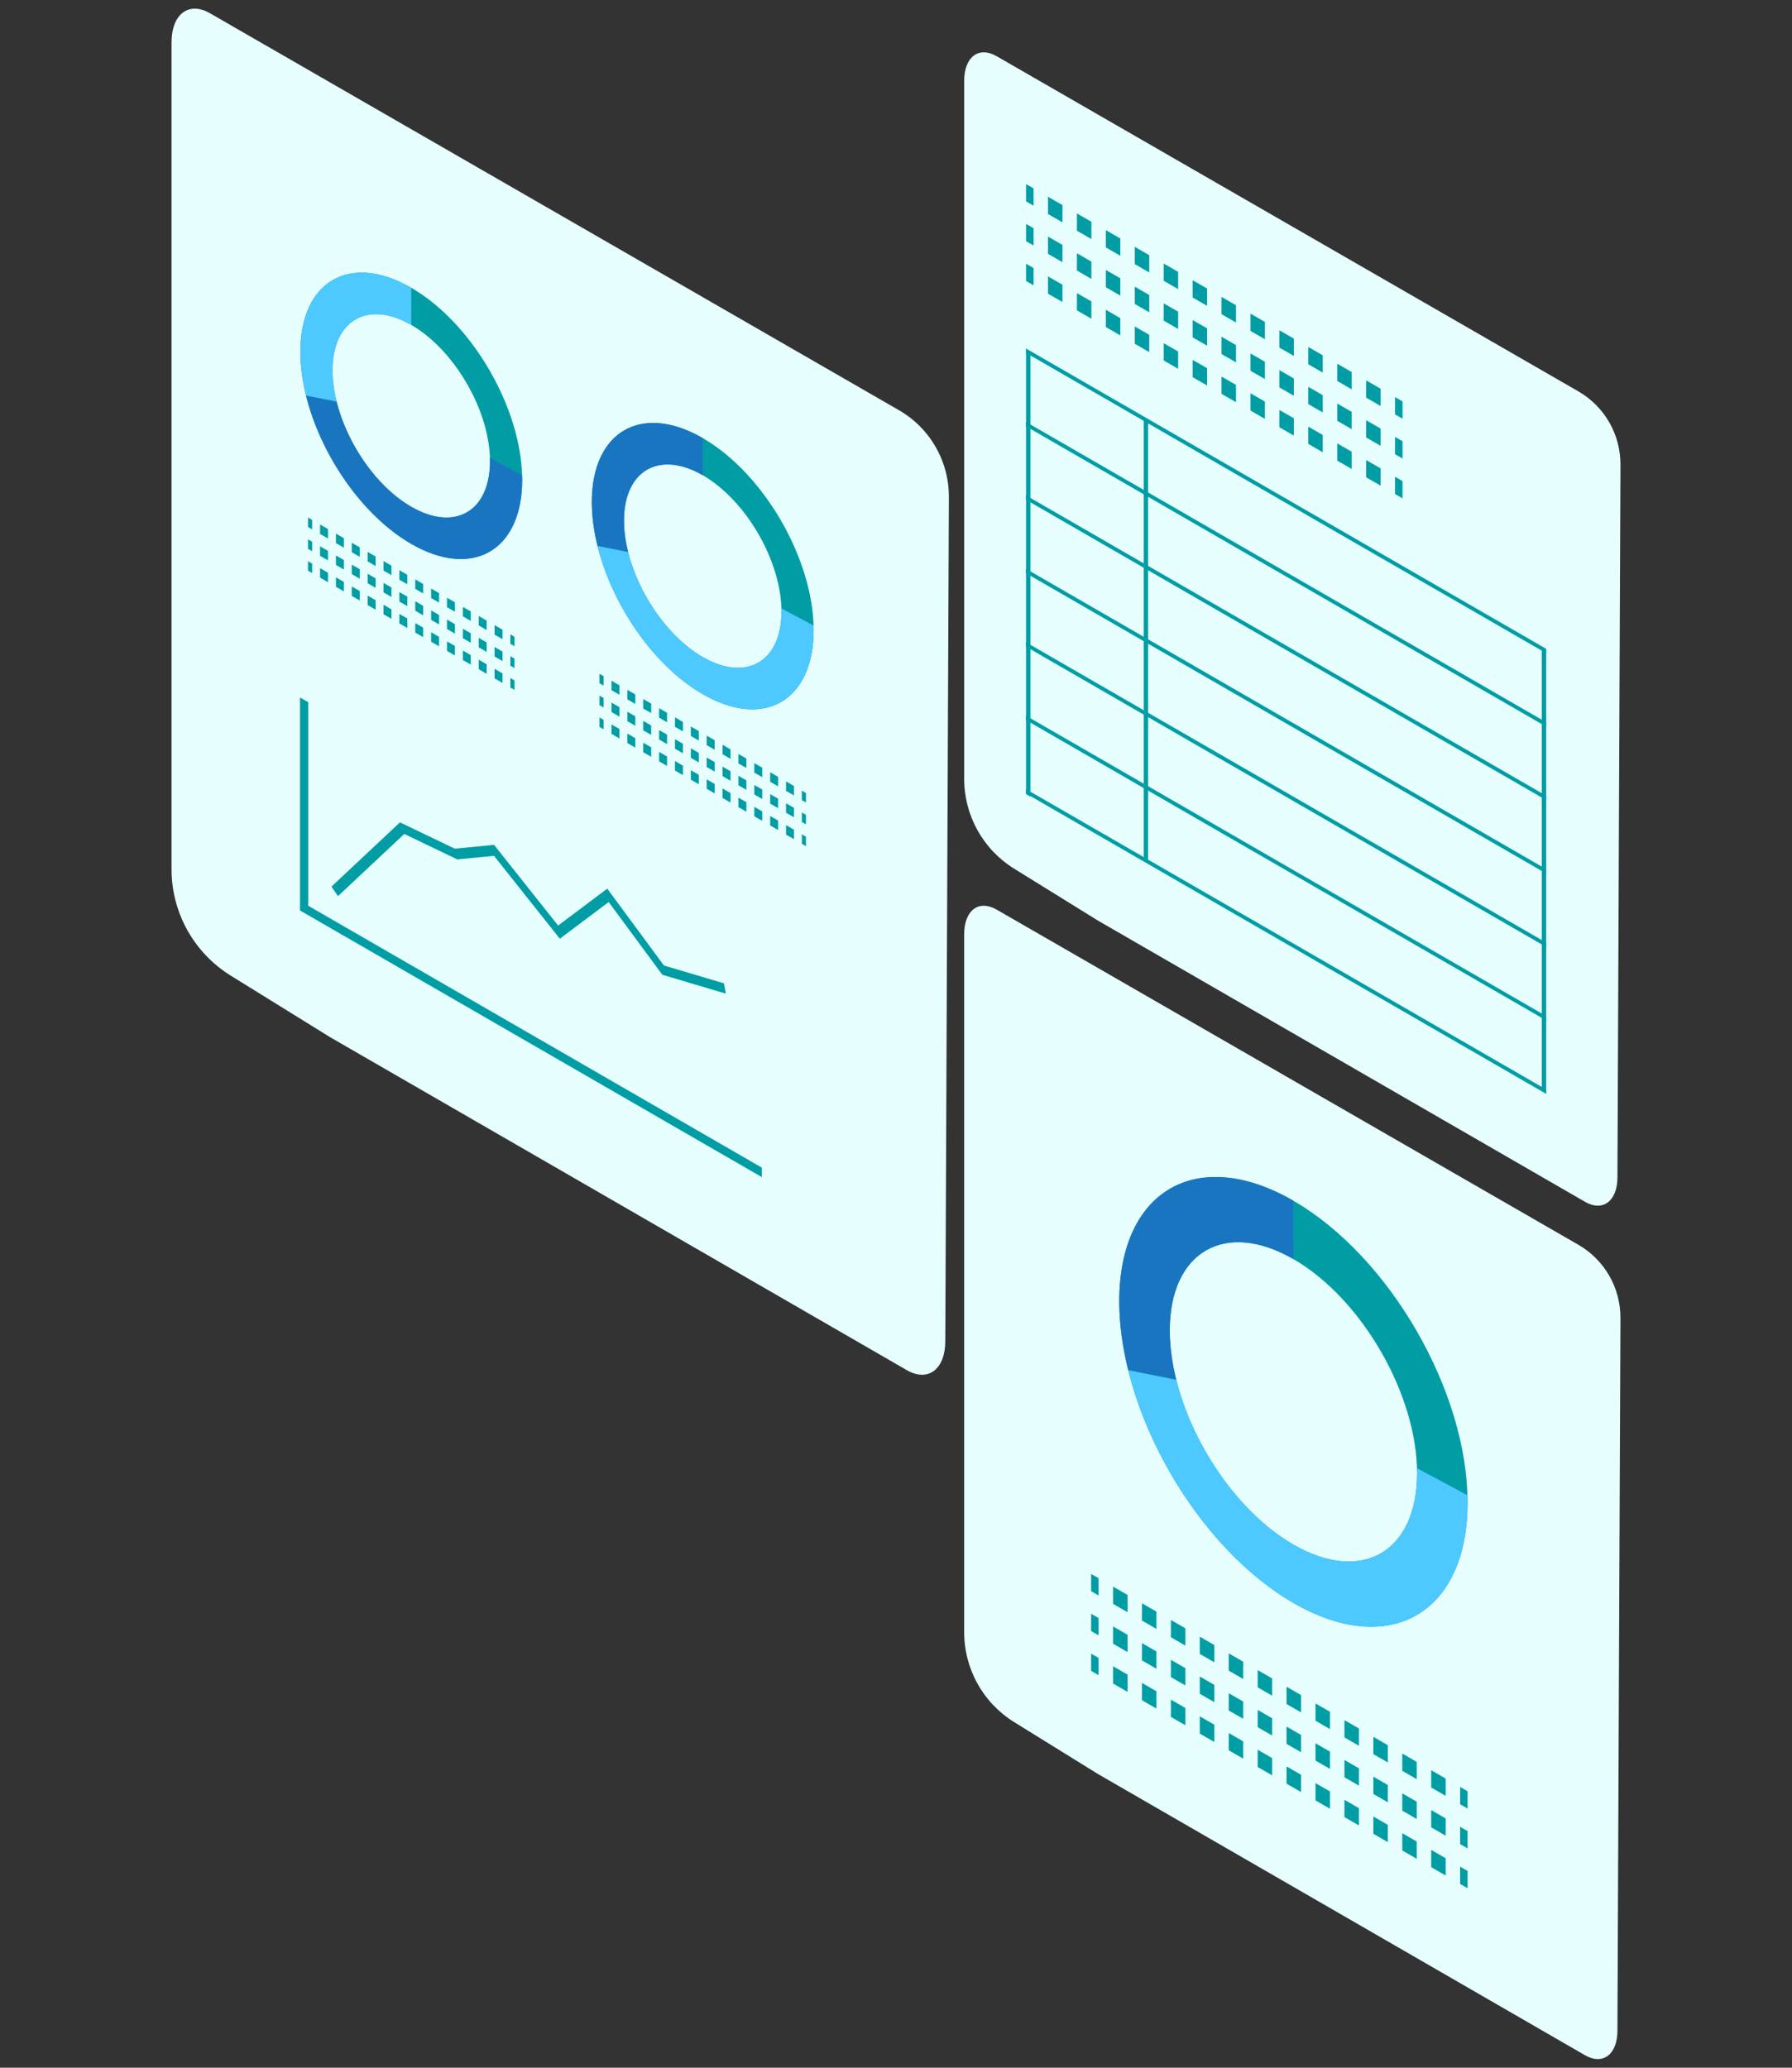 <?xml version="1.0" encoding="UTF-8"?>
<svg id="_レイヤー_2" data-name="レイヤー 2" xmlns="http://www.w3.org/2000/svg" width="130" height="150" viewBox="0 0 130 150">
  <rect x="0" y="0" width="130" height="150" fill="#333333" stroke="none"/>
  <defs>
    <style>
      .cls-1 {
        fill: none;
      }

      .cls-1, .cls-2, .cls-3, .cls-4, .cls-5 {
        stroke-width: 0px;
      }

      .cls-2 {
        fill: #4dc9ff;
      }

      .cls-3 {
        fill: #1a75c1;
      }

      .cls-4 {
        fill: #009da5;
      }

      .cls-5 {
        fill: #e6fffe;
      }
    </style>
  </defs>
  <g id="_レイヤー_1-2" data-name="レイヤー 1">
    <g>
      <g>
        <g>
          <g>
            <path class="cls-5" d="m117.555,33.702c.009-2.191-1.157-4.218-3.055-5.312L72.307,4.081c-1.303-.752-2.36.046-2.36,1.784v50.644c0,2.651,1.371,5.113,3.625,6.509l6.084,3.769,35.321,20.393c1.303.752,2.36-.046,2.36-1.784l.219-51.693Z"/>
            <g>
              <g>
                <polygon class="cls-5" points="112.175 47.392 74.424 25.597 74.424 25.279 112.175 47.074 112.175 47.392"/>
                <polygon class="cls-5" points="112.175 52.719 74.424 30.924 74.424 30.606 112.175 52.401 112.175 52.719"/>
                <polygon class="cls-5" points="112.175 58.047 74.424 36.252 74.424 35.934 112.175 57.729 112.175 58.047"/>
                <polygon class="cls-5" points="112.175 63.374 74.424 41.579 74.424 41.261 112.175 63.056 112.175 63.374"/>
                <polygon class="cls-5" points="112.175 68.702 74.424 46.907 74.424 46.589 112.175 68.384 112.175 68.702"/>
                <polygon class="cls-5" points="112.175 74.03 74.424 52.235 74.424 51.917 112.175 73.712 112.175 74.03"/>
                <polygon class="cls-5" points="112.175 79.357 74.424 57.562 74.424 57.244 112.175 79.039 112.175 79.357"/>
              </g>
              <polygon class="cls-5" points="83.288 62.52 82.97 62.337 82.97 30.306 83.288 30.49 83.288 62.52"/>
              <polygon class="cls-5" points="74.752 57.794 74.434 57.61 74.434 25.579 74.752 25.763 74.752 57.794"/>
              <polygon class="cls-5" points="112.165 79.274 111.847 79.091 111.847 47.06 112.165 47.244 112.165 79.274"/>
            </g>
            <g>
              <g>
                <polygon class="cls-5" points="101.202 30.061 101.746 30.375 101.746 29.12 101.202 28.807 101.202 30.061"/>
                <path class="cls-5" d="m76.027,15.526l1.049.606v-1.254l-1.049-.606v1.254Zm2.098,1.211l1.049.606v-1.254l-1.049-.606v1.254Zm2.098,1.211l1.049.606v-1.254l-1.049-.606v1.254Zm2.098,1.211l1.049.606v-1.254l-1.049-.606v1.254Zm2.098,1.211l1.049.606v-1.254l-1.049-.606v1.254Zm2.098,1.211l1.049.606v-1.254l-1.049-.606v1.254Zm2.098,1.211l1.049.606v-1.254l-1.049-.606v1.254Zm2.098,1.211l1.049.606v-1.254l-1.049-.606v1.254Zm2.098,1.211l1.049.606v-1.254l-1.049-.606v1.254Zm2.098,1.211l1.049.606v-1.254l-1.049-.606v1.254Zm2.098,1.211l1.049.606v-1.254l-1.049-.606v1.254Zm2.098,1.211l1.049.606v-1.254l-1.049-.606v1.254Z"/>
                <polygon class="cls-5" points="74.434 14.607 74.978 14.92 74.978 13.666 74.434 13.352 74.434 14.607"/>
              </g>
              <g>
                <polygon class="cls-5" points="101.202 32.951 101.746 33.264 101.746 32.01 101.202 31.696 101.202 32.951"/>
                <path class="cls-5" d="m76.027,18.416l1.049.606v-1.254l-1.049-.606v1.254Zm2.098,1.211l1.049.606v-1.254l-1.049-.606v1.254Zm2.098,1.211l1.049.606v-1.254l-1.049-.606v1.254Zm2.098,1.211l1.049.606v-1.254l-1.049-.606v1.254Zm2.098,1.211l1.049.606v-1.254l-1.049-.606v1.254Zm2.098,1.211l1.049.606v-1.254l-1.049-.606v1.254Zm2.098,1.211l1.049.606v-1.254l-1.049-.606v1.254Zm2.098,1.211l1.049.606v-1.254l-1.049-.606v1.254Zm2.098,1.211l1.049.606v-1.254l-1.049-.606v1.254Zm2.098,1.211l1.049.606v-1.254l-1.049-.606v1.254Zm2.098,1.211l1.049.606v-1.254l-1.049-.606v1.254Zm2.098,1.211l1.049.606v-1.254l-1.049-.606v1.254Z"/>
                <polygon class="cls-5" points="74.434 17.496 74.978 17.81 74.978 16.555 74.434 16.242 74.434 17.496"/>
              </g>
              <g>
                <polygon class="cls-5" points="101.202 35.84 101.746 36.154 101.746 34.899 101.202 34.586 101.202 35.84"/>
                <path class="cls-5" d="m76.027,21.305l1.049.606v-1.254l-1.049-.606v1.254Zm2.098,1.211l1.049.606v-1.254l-1.049-.606v1.254Zm2.098,1.211l1.049.606v-1.254l-1.049-.606v1.254Zm2.098,1.211l1.049.606v-1.254l-1.049-.606v1.254Zm2.098,1.211l1.049.606v-1.254l-1.049-.606v1.254Zm2.098,1.211l1.049.606v-1.254l-1.049-.606v1.254Zm2.098,1.211l1.049.606v-1.254l-1.049-.606v1.254Zm2.098,1.211l1.049.606v-1.254l-1.049-.606v1.254Zm2.098,1.211l1.049.606v-1.254l-1.049-.606v1.254Zm2.098,1.211l1.049.606v-1.254l-1.049-.606v1.254Zm2.098,1.211l1.049.606v-1.254l-1.049-.606v1.254Zm2.098,1.211l1.049.606v-1.254l-1.049-.606v1.254Z"/>
                <polygon class="cls-5" points="74.434 20.386 74.978 20.699 74.978 19.445 74.434 19.131 74.434 20.386"/>
              </g>
            </g>
          </g>
          <g>
            <g>
              <g>
                <polygon class="cls-4" points="112.175 47.392 74.424 25.597 74.424 25.279 112.175 47.074 112.175 47.392"/>
                <polygon class="cls-4" points="112.175 52.719 74.424 30.924 74.424 30.606 112.175 52.401 112.175 52.719"/>
                <polygon class="cls-4" points="112.175 58.047 74.424 36.252 74.424 35.934 112.175 57.729 112.175 58.047"/>
                <polygon class="cls-4" points="112.175 63.374 74.424 41.579 74.424 41.261 112.175 63.056 112.175 63.374"/>
                <polygon class="cls-4" points="112.175 68.702 74.424 46.907 74.424 46.589 112.175 68.384 112.175 68.702"/>
                <polygon class="cls-4" points="112.175 74.03 74.424 52.235 74.424 51.917 112.175 73.712 112.175 74.03"/>
                <polygon class="cls-4" points="112.175 79.357 74.424 57.562 74.424 57.244 112.175 79.039 112.175 79.357"/>
              </g>
              <polygon class="cls-4" points="83.288 62.52 82.97 62.337 82.97 30.306 83.288 30.49 83.288 62.52"/>
              <polygon class="cls-4" points="74.752 57.794 74.434 57.61 74.434 25.579 74.752 25.763 74.752 57.794"/>
              <polygon class="cls-4" points="112.165 79.274 111.847 79.091 111.847 47.06 112.165 47.244 112.165 79.274"/>
            </g>
            <g>
              <g>
                <polygon class="cls-4" points="101.202 30.061 101.746 30.375 101.746 29.12 101.202 28.807 101.202 30.061"/>
                <path class="cls-4" d="m76.027,15.526l1.049.606v-1.254l-1.049-.606v1.254Zm2.098,1.211l1.049.606v-1.254l-1.049-.606v1.254Zm2.098,1.211l1.049.606v-1.254l-1.049-.606v1.254Zm2.098,1.211l1.049.606v-1.254l-1.049-.606v1.254Zm2.098,1.211l1.049.606v-1.254l-1.049-.606v1.254Zm2.098,1.211l1.049.606v-1.254l-1.049-.606v1.254Zm2.098,1.211l1.049.606v-1.254l-1.049-.606v1.254Zm2.098,1.211l1.049.606v-1.254l-1.049-.606v1.254Zm2.098,1.211l1.049.606v-1.254l-1.049-.606v1.254Zm2.098,1.211l1.049.606v-1.254l-1.049-.606v1.254Zm2.098,1.211l1.049.606v-1.254l-1.049-.606v1.254Zm2.098,1.211l1.049.606v-1.254l-1.049-.606v1.254Z"/>
                <polygon class="cls-4" points="74.434 14.607 74.978 14.92 74.978 13.666 74.434 13.352 74.434 14.607"/>
              </g>
              <g>
                <polygon class="cls-4" points="101.202 32.951 101.746 33.264 101.746 32.01 101.202 31.696 101.202 32.951"/>
                <path class="cls-4" d="m76.027,18.416l1.049.606v-1.254l-1.049-.606v1.254Zm2.098,1.211l1.049.606v-1.254l-1.049-.606v1.254Zm2.098,1.211l1.049.606v-1.254l-1.049-.606v1.254Zm2.098,1.211l1.049.606v-1.254l-1.049-.606v1.254Zm2.098,1.211l1.049.606v-1.254l-1.049-.606v1.254Zm2.098,1.211l1.049.606v-1.254l-1.049-.606v1.254Zm2.098,1.211l1.049.606v-1.254l-1.049-.606v1.254Zm2.098,1.211l1.049.606v-1.254l-1.049-.606v1.254Zm2.098,1.211l1.049.606v-1.254l-1.049-.606v1.254Zm2.098,1.211l1.049.606v-1.254l-1.049-.606v1.254Zm2.098,1.211l1.049.606v-1.254l-1.049-.606v1.254Zm2.098,1.211l1.049.606v-1.254l-1.049-.606v1.254Z"/>
                <polygon class="cls-4" points="74.434 17.496 74.978 17.81 74.978 16.555 74.434 16.242 74.434 17.496"/>
              </g>
              <g>
                <polygon class="cls-4" points="101.202 35.84 101.746 36.154 101.746 34.899 101.202 34.586 101.202 35.84"/>
                <path class="cls-4" d="m76.027,21.305l1.049.606v-1.254l-1.049-.606v1.254Zm2.098,1.211l1.049.606v-1.254l-1.049-.606v1.254Zm2.098,1.211l1.049.606v-1.254l-1.049-.606v1.254Zm2.098,1.211l1.049.606v-1.254l-1.049-.606v1.254Zm2.098,1.211l1.049.606v-1.254l-1.049-.606v1.254Zm2.098,1.211l1.049.606v-1.254l-1.049-.606v1.254Zm2.098,1.211l1.049.606v-1.254l-1.049-.606v1.254Zm2.098,1.211l1.049.606v-1.254l-1.049-.606v1.254Zm2.098,1.211l1.049.606v-1.254l-1.049-.606v1.254Zm2.098,1.211l1.049.606v-1.254l-1.049-.606v1.254Zm2.098,1.211l1.049.606v-1.254l-1.049-.606v1.254Zm2.098,1.211l1.049.606v-1.254l-1.049-.606v1.254Z"/>
                <polygon class="cls-4" points="74.434 20.386 74.978 20.699 74.978 19.445 74.434 19.131 74.434 20.386"/>
              </g>
            </g>
          </g>
        </g>
        <g>
          <g>
            <path class="cls-5" d="m117.555,95.611c.009-2.191-1.157-4.218-3.055-5.312l-42.194-24.309c-1.303-.752-2.36.046-2.36,1.784v50.644c0,2.651,1.371,5.113,3.625,6.509l6.084,3.769,35.321,20.393c1.303.752,2.36-.046,2.36-1.784l.219-51.693Z"/>
            <g>
              <g>
                <polygon class="cls-5" points="105.923 130.887 106.466 131.2 106.466 129.946 105.923 129.632 105.923 130.887"/>
                <path class="cls-5" d="m80.747,116.351l1.049.606v-1.254l-1.049-.606v1.254Zm2.098,1.211l1.049.606v-1.254l-1.049-.606v1.254Zm2.098,1.211l1.049.606v-1.254l-1.049-.606v1.254Zm2.098,1.211l1.049.606v-1.254l-1.049-.606v1.254Zm2.098,1.211l1.049.606v-1.254l-1.049-.606v1.254Zm2.098,1.211l1.049.606v-1.254l-1.049-.606v1.254Zm2.098,1.211l1.049.606v-1.254l-1.049-.606v1.254Zm2.098,1.211l1.049.606v-1.254l-1.049-.606v1.254Zm2.098,1.211l1.049.606v-1.254l-1.049-.606v1.254Zm2.098,1.211l1.049.606v-1.254l-1.049-.606v1.254Zm2.098,1.211l1.049.606v-1.254l-1.049-.606v1.254Zm2.098,1.211l1.049.606v-1.254l-1.049-.606v1.254Z"/>
                <polygon class="cls-5" points="79.155 115.432 79.698 115.746 79.698 114.491 79.155 114.178 79.155 115.432"/>
              </g>
              <g>
                <polygon class="cls-5" points="105.923 133.776 106.466 134.09 106.466 132.835 105.923 132.522 105.923 133.776"/>
                <path class="cls-5" d="m80.747,119.241l1.049.606v-1.254l-1.049-.606v1.254Zm2.098,1.211l1.049.606v-1.254l-1.049-.606v1.254Zm2.098,1.211l1.049.606v-1.254l-1.049-.606v1.254Zm2.098,1.211l1.049.606v-1.254l-1.049-.606v1.254Zm2.098,1.211l1.049.606v-1.254l-1.049-.606v1.254Zm2.098,1.211l1.049.606v-1.254l-1.049-.606v1.254Zm2.098,1.211l1.049.606v-1.254l-1.049-.606v1.254Zm2.098,1.211l1.049.606v-1.254l-1.049-.606v1.254Zm2.098,1.211l1.049.606v-1.254l-1.049-.606v1.254Zm2.098,1.211l1.049.606v-1.254l-1.049-.606v1.254Zm2.098,1.211l1.049.606v-1.254l-1.049-.606v1.254Zm2.098,1.211l1.049.606v-1.254l-1.049-.606v1.254Z"/>
                <polygon class="cls-5" points="79.155 118.322 79.698 118.635 79.698 117.381 79.155 117.067 79.155 118.322"/>
              </g>
              <g>
                <polygon class="cls-5" points="105.923 136.666 106.466 136.979 106.466 135.725 105.923 135.411 105.923 136.666"/>
                <path class="cls-5" d="m80.747,122.13l1.049.606v-1.254l-1.049-.606v1.254Zm2.098,1.211l1.049.606v-1.254l-1.049-.606v1.254Zm2.098,1.211l1.049.606v-1.254l-1.049-.606v1.254Zm2.098,1.211l1.049.606v-1.254l-1.049-.606v1.254Zm2.098,1.211l1.049.606v-1.254l-1.049-.606v1.254Zm2.098,1.211l1.049.606v-1.254l-1.049-.606v1.254Zm2.098,1.211l1.049.606v-1.254l-1.049-.606v1.254Zm2.098,1.211l1.049.606v-1.254l-1.049-.606v1.254Zm2.098,1.211l1.049.606v-1.254l-1.049-.606v1.254Zm2.098,1.211l1.049.606v-1.254l-1.049-.606v1.254Zm2.098,1.211l1.049.606v-1.254l-1.049-.606v1.254Zm2.098,1.211l1.049.606v-1.254l-1.049-.606v1.254Z"/>
                <polygon class="cls-5" points="79.155 121.211 79.698 121.525 79.698 120.27 79.155 119.957 79.155 121.211"/>
              </g>
            </g>
            <g>
              <path class="cls-5" d="m93.831,87.108c6.978,4.029,12.634,13.826,12.634,21.883s-5.657,11.323-12.634,7.294c-6.978-4.029-12.634-13.826-12.634-21.883s5.657-11.323,12.634-7.295Zm0,24.946c4.954,2.86,8.97.541,8.97-5.178s-4.016-12.676-8.97-15.536c-4.954-2.86-8.97-.542-8.97,5.178s4.016,12.676,8.97,15.536Z"/>
              <path class="cls-5" d="m84.861,96.518c0,1.147.168,2.345.466,3.549l-3.48-.667c-.42-1.695-.651-3.381-.651-4.997,0-8.057,5.657-11.323,12.634-7.295v4.232c-4.954-2.86-8.97-.542-8.97,5.178Z"/>
              <path class="cls-5" d="m85.337,100.101c1.197,4.786,4.543,9.672,8.494,11.952,4.954,2.86,8.97.541,8.97-5.178,0-.122-.012-.248-.016-.372l3.669,1.965c.005.175.011.349.011.523,0,8.057-5.657,11.323-12.634,7.294-5.578-3.221-10.309-10.128-11.983-16.886l3.49.702Z"/>
            </g>
          </g>
          <g>
            <g>
              <g>
                <polygon class="cls-4" points="105.923 130.887 106.466 131.2 106.466 129.946 105.923 129.632 105.923 130.887"/>
                <path class="cls-4" d="m80.747,116.351l1.049.606v-1.254l-1.049-.606v1.254Zm2.098,1.211l1.049.606v-1.254l-1.049-.606v1.254Zm2.098,1.211l1.049.606v-1.254l-1.049-.606v1.254Zm2.098,1.211l1.049.606v-1.254l-1.049-.606v1.254Zm2.098,1.211l1.049.606v-1.254l-1.049-.606v1.254Zm2.098,1.211l1.049.606v-1.254l-1.049-.606v1.254Zm2.098,1.211l1.049.606v-1.254l-1.049-.606v1.254Zm2.098,1.211l1.049.606v-1.254l-1.049-.606v1.254Zm2.098,1.211l1.049.606v-1.254l-1.049-.606v1.254Zm2.098,1.211l1.049.606v-1.254l-1.049-.606v1.254Zm2.098,1.211l1.049.606v-1.254l-1.049-.606v1.254Zm2.098,1.211l1.049.606v-1.254l-1.049-.606v1.254Z"/>
                <polygon class="cls-4" points="79.155 115.432 79.698 115.746 79.698 114.491 79.155 114.178 79.155 115.432"/>
              </g>
              <g>
                <polygon class="cls-4" points="105.923 133.776 106.466 134.09 106.466 132.835 105.923 132.522 105.923 133.776"/>
                <path class="cls-4" d="m80.747,119.241l1.049.606v-1.254l-1.049-.606v1.254Zm2.098,1.211l1.049.606v-1.254l-1.049-.606v1.254Zm2.098,1.211l1.049.606v-1.254l-1.049-.606v1.254Zm2.098,1.211l1.049.606v-1.254l-1.049-.606v1.254Zm2.098,1.211l1.049.606v-1.254l-1.049-.606v1.254Zm2.098,1.211l1.049.606v-1.254l-1.049-.606v1.254Zm2.098,1.211l1.049.606v-1.254l-1.049-.606v1.254Zm2.098,1.211l1.049.606v-1.254l-1.049-.606v1.254Zm2.098,1.211l1.049.606v-1.254l-1.049-.606v1.254Zm2.098,1.211l1.049.606v-1.254l-1.049-.606v1.254Zm2.098,1.211l1.049.606v-1.254l-1.049-.606v1.254Zm2.098,1.211l1.049.606v-1.254l-1.049-.606v1.254Z"/>
                <polygon class="cls-4" points="79.155 118.322 79.698 118.635 79.698 117.381 79.155 117.067 79.155 118.322"/>
              </g>
              <g>
                <polygon class="cls-4" points="105.923 136.666 106.466 136.979 106.466 135.725 105.923 135.411 105.923 136.666"/>
                <path class="cls-4" d="m80.747,122.13l1.049.606v-1.254l-1.049-.606v1.254Zm2.098,1.211l1.049.606v-1.254l-1.049-.606v1.254Zm2.098,1.211l1.049.606v-1.254l-1.049-.606v1.254Zm2.098,1.211l1.049.606v-1.254l-1.049-.606v1.254Zm2.098,1.211l1.049.606v-1.254l-1.049-.606v1.254Zm2.098,1.211l1.049.606v-1.254l-1.049-.606v1.254Zm2.098,1.211l1.049.606v-1.254l-1.049-.606v1.254Zm2.098,1.211l1.049.606v-1.254l-1.049-.606v1.254Zm2.098,1.211l1.049.606v-1.254l-1.049-.606v1.254Zm2.098,1.211l1.049.606v-1.254l-1.049-.606v1.254Zm2.098,1.211l1.049.606v-1.254l-1.049-.606v1.254Zm2.098,1.211l1.049.606v-1.254l-1.049-.606v1.254Z"/>
                <polygon class="cls-4" points="79.155 121.211 79.698 121.525 79.698 120.27 79.155 119.957 79.155 121.211"/>
              </g>
            </g>
            <g>
              <path class="cls-4" d="m93.831,87.108c6.978,4.029,12.634,13.826,12.634,21.883s-5.657,11.323-12.634,7.294c-6.978-4.029-12.634-13.826-12.634-21.883s5.657-11.323,12.634-7.295Zm0,24.946c4.954,2.86,8.97.541,8.97-5.178s-4.016-12.676-8.97-15.536c-4.954-2.86-8.97-.542-8.97,5.178s4.016,12.676,8.97,15.536Z"/>
              <path class="cls-3" d="m84.861,96.518c0,1.147.168,2.345.466,3.549l-3.48-.667c-.42-1.695-.651-3.381-.651-4.997,0-8.057,5.657-11.323,12.634-7.295v4.232c-4.954-2.86-8.97-.542-8.97,5.178Z"/>
              <path class="cls-2" d="m85.337,100.101c1.197,4.786,4.543,9.672,8.494,11.952,4.954,2.86,8.97.541,8.97-5.178,0-.122-.012-.248-.016-.372l3.669,1.965c.005.175.011.349.011.523,0,8.057-5.657,11.323-12.634,7.294-5.578-3.221-10.309-10.128-11.983-16.886l3.49.702Z"/>
            </g>
          </g>
        </g>
        <g>
          <path class="cls-5" d="m68.836,36.051c.011-2.595-1.37-4.997-3.619-6.292L15.24.965c-1.544-.891-2.795.055-2.795,2.113v59.987c0,3.14,1.624,6.056,4.293,7.71l7.206,4.464,41.837,24.155c1.544.891,2.795-.055,2.795-2.113l.26-61.229Z"/>
          <polygon class="cls-4" points="55.266 85.392 21.764 66.05 21.764 50.595 22.36 50.939 22.36 65.706 55.266 84.704 55.266 85.392"/>
          <polygon class="cls-4" points="24.519 65.009 24.046 64.318 29.015 59.657 32.991 61.566 35.84 61.288 40.488 67.142 44.054 64.467 48.164 70.04 52.514 71.333 52.655 72.082 48.049 70.714 44.158 65.437 40.612 68.098 35.838 62.085 33.175 62.345 29.329 60.498 24.519 65.009"/>
          <g>
            <g>
              <path class="cls-4" d="m29.834,20.876c4.444,2.566,8.046,8.805,8.046,13.936s-3.602,7.211-8.046,4.645c-4.444-2.566-8.046-8.805-8.046-13.936s3.602-7.211,8.046-4.645Zm0,15.887c3.155,1.821,5.712.345,5.712-3.298s-2.557-8.072-5.712-9.894c-3.155-1.821-5.712-.345-5.712,3.298s2.557,8.072,5.712,9.894Z"/>
              <path class="cls-2" d="m24.122,26.869c0,.731.107,1.493.297,2.26l-2.216-.425c-.267-1.08-.415-2.153-.415-3.182,0-5.131,3.602-7.211,8.046-4.645v2.695c-3.155-1.821-5.712-.345-5.712,3.298Z"/>
              <path class="cls-3" d="m24.425,29.151c.762,3.048,2.893,6.159,5.409,7.612,3.155,1.821,5.712.345,5.712-3.298,0-.078-.008-.158-.01-.237l2.337,1.251c.003.111.007.222.007.333,0,5.131-3.602,7.211-8.046,4.645-3.553-2.051-6.565-6.45-7.632-10.754l2.222.447Z"/>
            </g>
            <g>
              <path class="cls-4" d="m50.979,31.779c4.444,2.566,8.046,8.805,8.046,13.936s-3.602,7.211-8.046,4.645c-4.444-2.566-8.046-8.805-8.046-13.936s3.602-7.211,8.046-4.645Zm0,15.887c3.155,1.821,5.712.345,5.712-3.298s-2.557-8.072-5.712-9.894c-3.155-1.821-5.712-.345-5.712,3.298s2.557,8.072,5.712,9.894Z"/>
              <path class="cls-3" d="m45.267,37.772c0,.731.107,1.493.297,2.26l-2.216-.425c-.267-1.08-.415-2.153-.415-3.182,0-5.131,3.602-7.211,8.046-4.645v2.695c-3.155-1.821-5.712-.345-5.712,3.298Z"/>
              <path class="cls-2" d="m45.57,40.054c.762,3.048,2.893,6.159,5.409,7.612,3.155,1.821,5.712.345,5.712-3.298,0-.078-.008-.158-.01-.237l2.337,1.251c.003.111.007.222.007.333,0,5.131-3.602,7.211-8.046,4.645-3.553-2.051-6.565-6.45-7.632-10.754l2.222.447Z"/>
            </g>
            <g>
              <g>
                <polygon class="cls-4" points="37.025 46.707 37.323 46.879 37.323 46.191 37.025 46.019 37.025 46.707"/>
                <path class="cls-4" d="m23.219,38.735l.575.332v-.688l-.575-.332v.688Zm1.151.664l.575.332v-.688l-.575-.332v.688Zm1.151.664l.575.332v-.688l-.575-.332v.688Zm1.151.664l.575.332v-.688l-.575-.332v.688Zm1.151.664l.575.332v-.688l-.575-.332v.688Zm1.151.664l.575.332v-.688l-.575-.332v.688Zm1.151.664l.575.332v-.688l-.575-.332v.688Zm1.151.664l.575.332v-.688l-.575-.332v.688Zm1.151.664l.575.332v-.688l-.575-.332v.688Zm1.151.664l.575.332v-.688l-.575-.332v.688Zm1.151.664l.575.332v-.688l-.575-.332v.688Zm1.151.664l.575.332v-.688l-.575-.332v.688Z"/>
                <polygon class="cls-4" points="22.346 38.231 22.644 38.403 22.644 37.715 22.346 37.543 22.346 38.231"/>
              </g>
              <g>
                <polygon class="cls-4" points="37.025 48.291 37.323 48.463 37.323 47.775 37.025 47.603 37.025 48.291"/>
                <path class="cls-4" d="m23.219,40.32l.575.332v-.688l-.575-.332v.688Zm1.151.664l.575.332v-.688l-.575-.332v.688Zm1.151.664l.575.332v-.688l-.575-.332v.688Zm1.151.664l.575.332v-.688l-.575-.332v.688Zm1.151.664l.575.332v-.688l-.575-.332v.688Zm1.151.664l.575.332v-.688l-.575-.332v.688Zm1.151.664l.575.332v-.688l-.575-.332v.688Zm1.151.664l.575.332v-.688l-.575-.332v.688Zm1.151.664l.575.332v-.688l-.575-.332v.688Zm1.151.664l.575.332v-.688l-.575-.332v.688Zm1.151.664l.575.332v-.688l-.575-.332v.688Zm1.151.664l.575.332v-.688l-.575-.332v.688Z"/>
                <polygon class="cls-4" points="22.346 39.816 22.644 39.988 22.644 39.3 22.346 39.128 22.346 39.816"/>
              </g>
              <g>
                <polygon class="cls-4" points="37.025 49.876 37.323 50.048 37.323 49.36 37.025 49.188 37.025 49.876"/>
                <path class="cls-4" d="m23.219,41.905l.575.332v-.688l-.575-.332v.688Zm1.151.664l.575.332v-.688l-.575-.332v.688Zm1.151.664l.575.332v-.688l-.575-.332v.688Zm1.151.664l.575.332v-.688l-.575-.332v.688Zm1.151.664l.575.332v-.688l-.575-.332v.688Zm1.151.664l.575.332v-.688l-.575-.332v.688Zm1.151.664l.575.332v-.688l-.575-.332v.688Zm1.151.664l.575.332v-.688l-.575-.332v.688Zm1.151.664l.575.332v-.688l-.575-.332v.688Zm1.151.664l.575.332v-.688l-.575-.332v.688Zm1.151.664l.575.332v-.688l-.575-.332v.688Zm1.151.664l.575.332v-.688l-.575-.332v.688Z"/>
                <polygon class="cls-4" points="22.346 41.401 22.644 41.573 22.644 40.885 22.346 40.713 22.346 41.401"/>
              </g>
            </g>
            <g>
              <g>
                <polygon class="cls-4" points="58.17 58.043 58.468 58.215 58.468 57.527 58.17 57.355 58.17 58.043"/>
                <path class="cls-4" d="m44.363,50.071l.575.332v-.688l-.575-.332v.688Zm1.151.664l.575.332v-.688l-.575-.332v.688Zm1.151.664l.575.332v-.688l-.575-.332v.688Zm1.151.664l.575.332v-.688l-.575-.332v.688Zm1.151.664l.575.332v-.688l-.575-.332v.688Zm1.151.664l.575.332v-.688l-.575-.332v.688Zm1.151.664l.575.332v-.688l-.575-.332v.688Zm1.151.664l.575.332v-.688l-.575-.332v.688Zm1.151.664l.575.332v-.688l-.575-.332v.688Zm1.151.664l.575.332v-.688l-.575-.332v.688Zm1.151.664l.575.332v-.688l-.575-.332v.688Zm1.151.664l.575.332v-.688l-.575-.332v.688Z"/>
                <polygon class="cls-4" points="43.49 49.567 43.788 49.739 43.788 49.051 43.49 48.879 43.49 49.567"/>
              </g>
              <g>
                <polygon class="cls-4" points="58.17 59.627 58.468 59.799 58.468 59.111 58.17 58.939 58.17 59.627"/>
                <path class="cls-4" d="m44.363,51.656l.575.332v-.688l-.575-.332v.688Zm1.151.664l.575.332v-.688l-.575-.332v.688Zm1.151.664l.575.332v-.688l-.575-.332v.688Zm1.151.664l.575.332v-.688l-.575-.332v.688Zm1.151.664l.575.332v-.688l-.575-.332v.688Zm1.151.664l.575.332v-.688l-.575-.332v.688Zm1.151.664l.575.332v-.688l-.575-.332v.688Zm1.151.664l.575.332v-.688l-.575-.332v.688Zm1.151.664l.575.332v-.688l-.575-.332v.688Zm1.151.664l.575.332v-.688l-.575-.332v.688Zm1.151.664l.575.332v-.688l-.575-.332v.688Zm1.151.664l.575.332v-.688l-.575-.332v.688Z"/>
                <polygon class="cls-4" points="43.49 51.152 43.788 51.324 43.788 50.636 43.49 50.464 43.49 51.152"/>
              </g>
              <g>
                <polygon class="cls-4" points="58.17 61.212 58.468 61.384 58.468 60.696 58.17 60.524 58.17 61.212"/>
                <path class="cls-4" d="m44.363,53.241l.575.332v-.688l-.575-.332v.688Zm1.151.664l.575.332v-.688l-.575-.332v.688Zm1.151.664l.575.332v-.688l-.575-.332v.688Zm1.151.664l.575.332v-.688l-.575-.332v.688Zm1.151.664l.575.332v-.688l-.575-.332v.688Zm1.151.664l.575.332v-.688l-.575-.332v.688Zm1.151.664l.575.332v-.688l-.575-.332v.688Zm1.151.664l.575.332v-.688l-.575-.332v.688Zm1.151.664l.575.332v-.688l-.575-.332v.688Zm1.151.664l.575.332v-.688l-.575-.332v.688Zm1.151.664l.575.332v-.688l-.575-.332v.688Zm1.151.664l.575.332v-.688l-.575-.332v.688Z"/>
                <polygon class="cls-4" points="43.49 52.737 43.788 52.909 43.788 52.221 43.49 52.049 43.49 52.737"/>
              </g>
            </g>
          </g>
        </g>
      </g>
      <rect class="cls-1" width="130" height="150"/>
    </g>
  </g>
</svg>